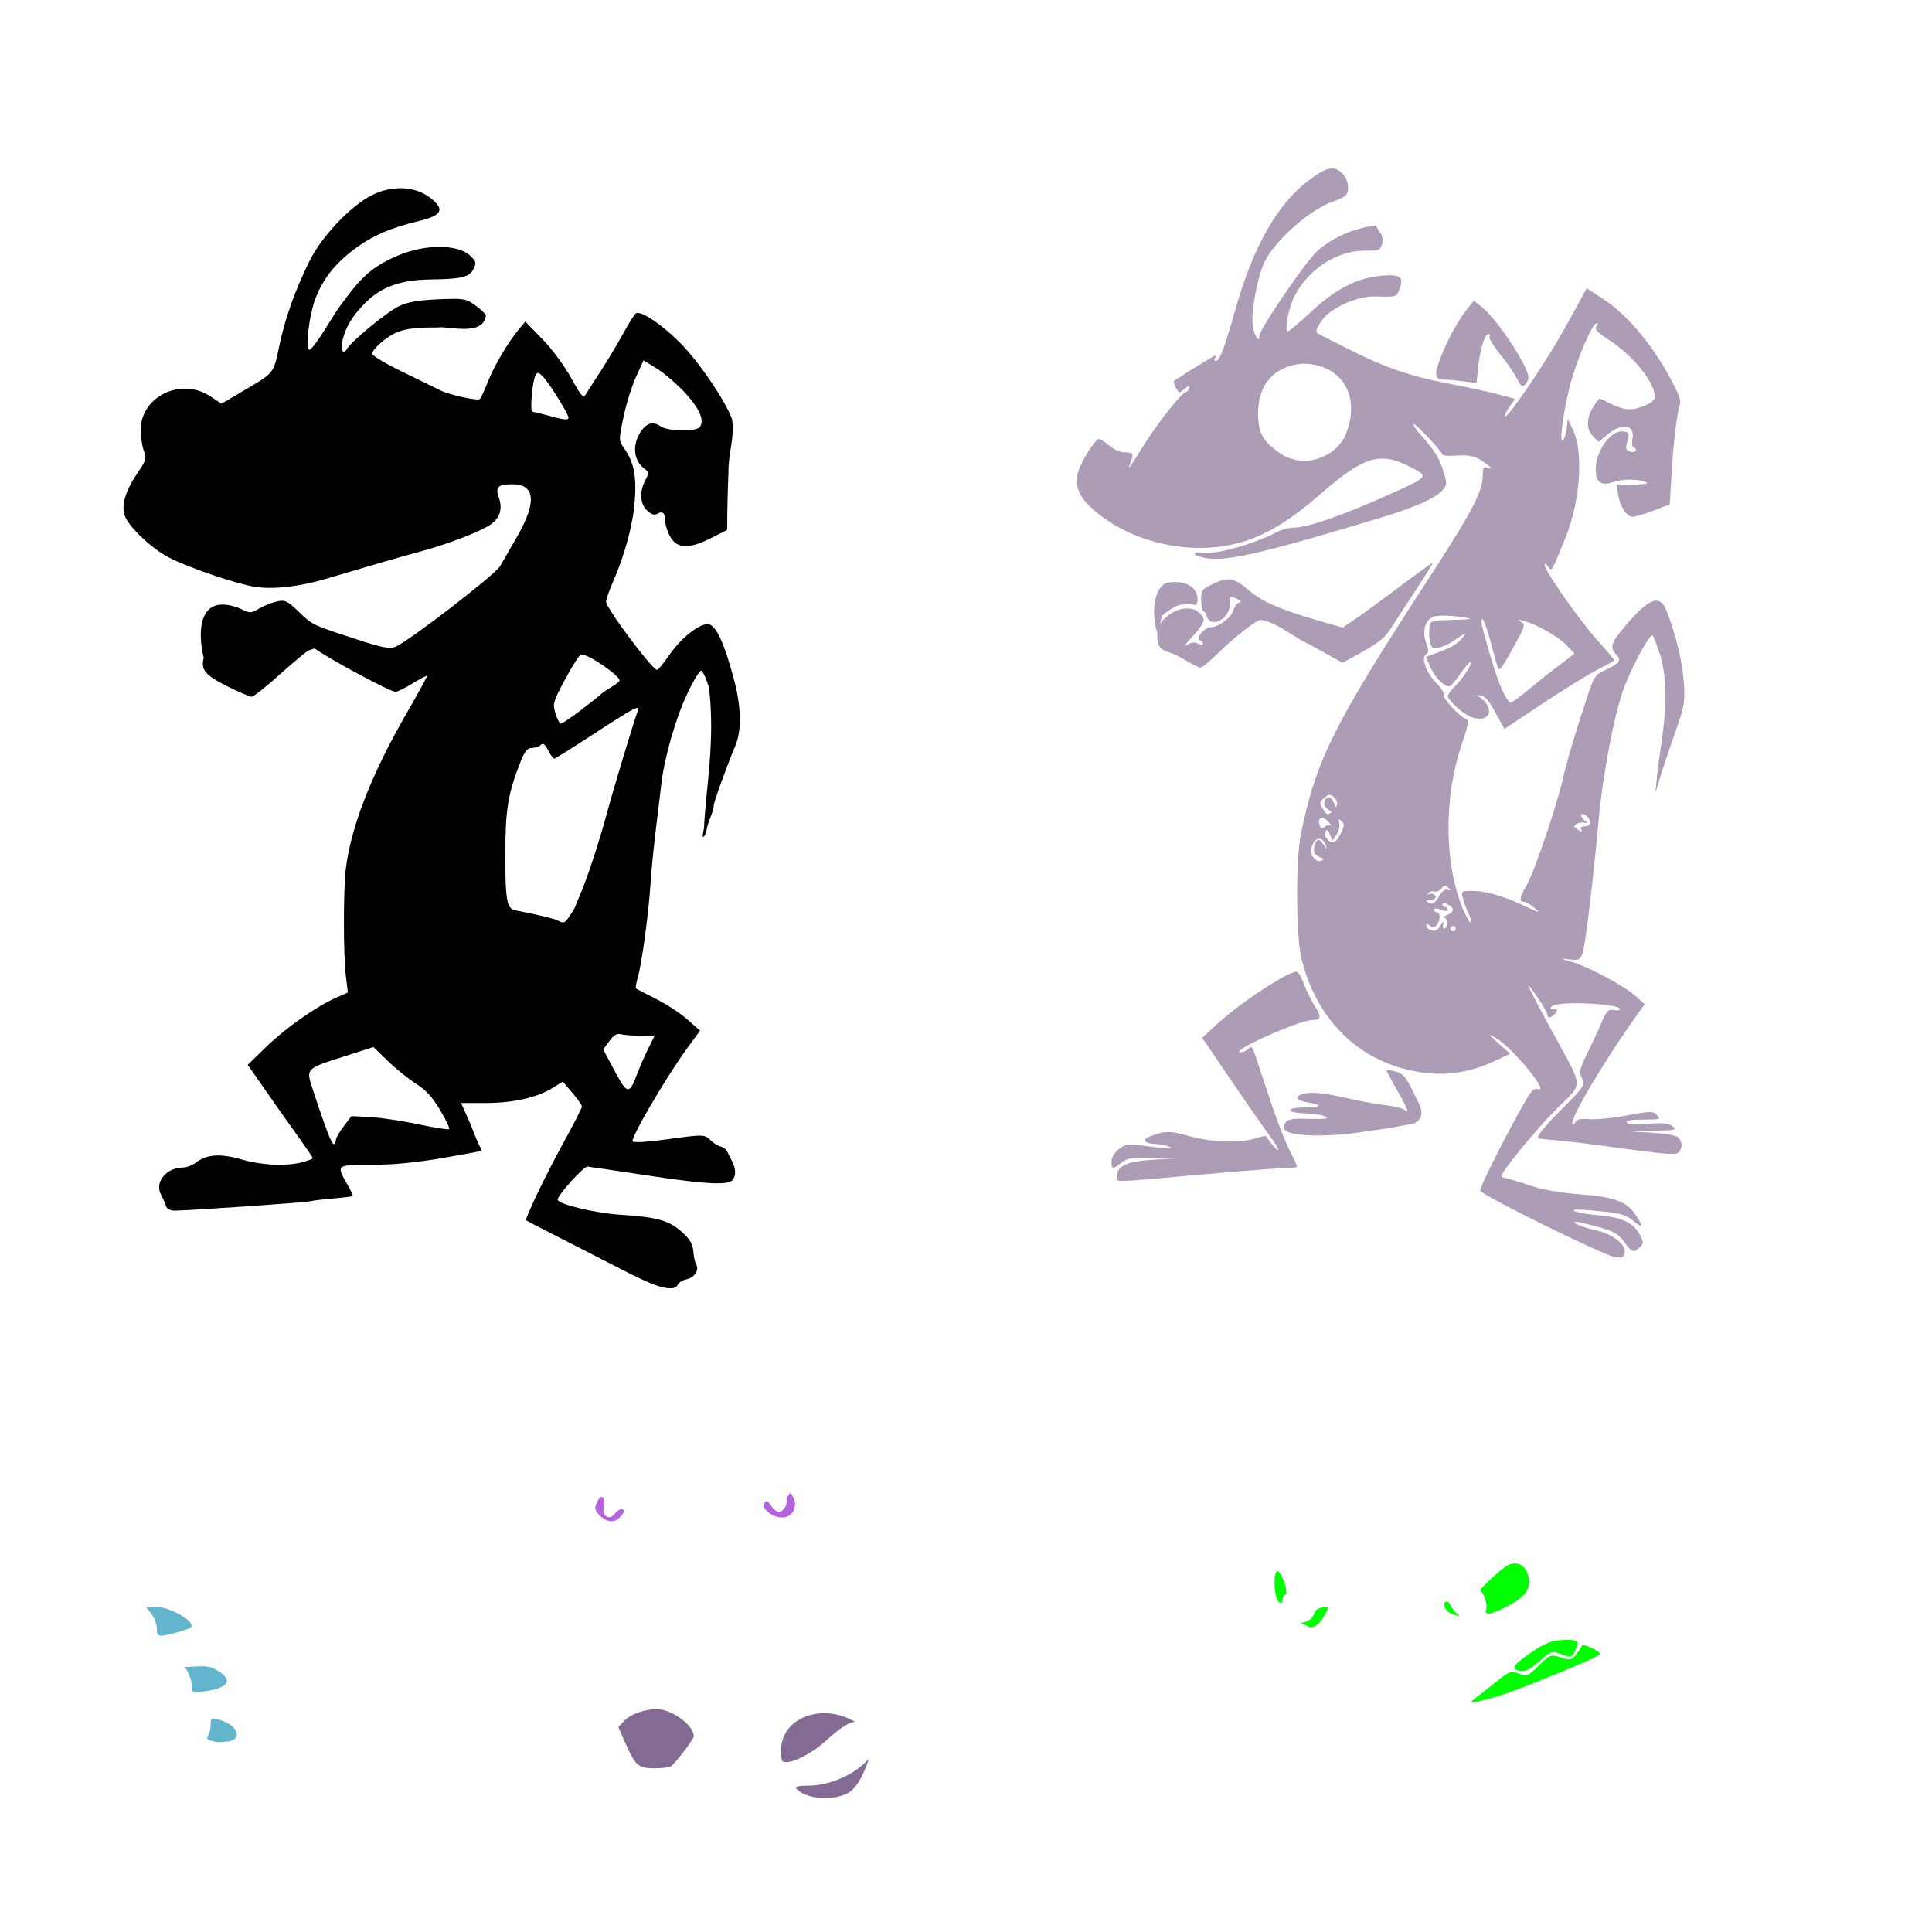 <?xml version="1.0" encoding="UTF-8" standalone="no"?>
<!-- Created with Inkscape (http://www.inkscape.org/) -->

<svg
   xmlns:dc="http://purl.org/dc/elements/1.1/"
   xmlns:cc="http://creativecommons.org/ns#"
   xmlns:rdf="http://www.w3.org/1999/02/22-rdf-syntax-ns#"
   xmlns:svg="http://www.w3.org/2000/svg"
   xmlns="http://www.w3.org/2000/svg"
   xmlns:sodipodi="http://sodipodi.sourceforge.net/DTD/sodipodi-0.dtd"
   xmlns:inkscape="http://www.inkscape.org/namespaces/inkscape"
   width="1080"
   height="1080"
   id="svg2"
   version="1.1"
   inkscape:version="0.47 r22583"
   sodipodi:docname="Battleship.svg">
  <defs
     id="defs4">
    <inkscape:perspective
       sodipodi:type="inkscape:persp3d"
       inkscape:vp_x="0 : 526.18109 : 1"
       inkscape:vp_y="0 : 1000 : 0"
       inkscape:vp_z="744.09448 : 526.18109 : 1"
       inkscape:persp3d-origin="372.04724 : 350.78739 : 1"
       id="perspective10" />
    <inkscape:perspective
       id="perspective2820"
       inkscape:persp3d-origin="0.5 : 0.33333333 : 1"
       inkscape:vp_z="1 : 0.5 : 1"
       inkscape:vp_y="0 : 1000 : 0"
       inkscape:vp_x="0 : 0.5 : 1"
       sodipodi:type="inkscape:persp3d" />
    <inkscape:perspective
       id="perspective3151"
       inkscape:persp3d-origin="0.5 : 0.33333333 : 1"
       inkscape:vp_z="1 : 0.5 : 1"
       inkscape:vp_y="0 : 1000 : 0"
       inkscape:vp_x="0 : 0.5 : 1"
       sodipodi:type="inkscape:persp3d" />
    <inkscape:perspective
       id="perspective3151-7"
       inkscape:persp3d-origin="0.5 : 0.33333333 : 1"
       inkscape:vp_z="1 : 0.5 : 1"
       inkscape:vp_y="0 : 1000 : 0"
       inkscape:vp_x="0 : 0.5 : 1"
       sodipodi:type="inkscape:persp3d" />
    <inkscape:perspective
       id="perspective3151-0"
       inkscape:persp3d-origin="0.5 : 0.33333333 : 1"
       inkscape:vp_z="1 : 0.5 : 1"
       inkscape:vp_y="0 : 1000 : 0"
       inkscape:vp_x="0 : 0.5 : 1"
       sodipodi:type="inkscape:persp3d" />
    <inkscape:perspective
       id="perspective3191"
       inkscape:persp3d-origin="0.5 : 0.33333333 : 1"
       inkscape:vp_z="1 : 0.5 : 1"
       inkscape:vp_y="0 : 1000 : 0"
       inkscape:vp_x="0 : 0.5 : 1"
       sodipodi:type="inkscape:persp3d" />
    <inkscape:perspective
       id="perspective3256"
       inkscape:persp3d-origin="0.5 : 0.33333333 : 1"
       inkscape:vp_z="1 : 0.5 : 1"
       inkscape:vp_y="0 : 1000 : 0"
       inkscape:vp_x="0 : 0.5 : 1"
       sodipodi:type="inkscape:persp3d" />
    <inkscape:perspective
       id="perspective3563"
       inkscape:persp3d-origin="0.5 : 0.33333333 : 1"
       inkscape:vp_z="1 : 0.5 : 1"
       inkscape:vp_y="0 : 1000 : 0"
       inkscape:vp_x="0 : 0.5 : 1"
       sodipodi:type="inkscape:persp3d" />
    <inkscape:perspective
       id="perspective3588"
       inkscape:persp3d-origin="0.5 : 0.33333333 : 1"
       inkscape:vp_z="1 : 0.5 : 1"
       inkscape:vp_y="0 : 1000 : 0"
       inkscape:vp_x="0 : 0.5 : 1"
       sodipodi:type="inkscape:persp3d" />
    <inkscape:perspective
       id="perspective3612"
       inkscape:persp3d-origin="0.5 : 0.33333333 : 1"
       inkscape:vp_z="1 : 0.5 : 1"
       inkscape:vp_y="0 : 1000 : 0"
       inkscape:vp_x="0 : 0.5 : 1"
       sodipodi:type="inkscape:persp3d" />
    <inkscape:perspective
       id="perspective3634"
       inkscape:persp3d-origin="0.5 : 0.33333333 : 1"
       inkscape:vp_z="1 : 0.5 : 1"
       inkscape:vp_y="0 : 1000 : 0"
       inkscape:vp_x="0 : 0.5 : 1"
       sodipodi:type="inkscape:persp3d" />
    <inkscape:perspective
       id="perspective3725"
       inkscape:persp3d-origin="0.5 : 0.33333333 : 1"
       inkscape:vp_z="1 : 0.5 : 1"
       inkscape:vp_y="0 : 1000 : 0"
       inkscape:vp_x="0 : 0.5 : 1"
       sodipodi:type="inkscape:persp3d" />
    <inkscape:perspective
       id="perspective3749"
       inkscape:persp3d-origin="0.5 : 0.33333333 : 1"
       inkscape:vp_z="1 : 0.5 : 1"
       inkscape:vp_y="0 : 1000 : 0"
       inkscape:vp_x="0 : 0.5 : 1"
       sodipodi:type="inkscape:persp3d" />
    <inkscape:perspective
       id="perspective3957"
       inkscape:persp3d-origin="0.5 : 0.33333333 : 1"
       inkscape:vp_z="1 : 0.5 : 1"
       inkscape:vp_y="0 : 1000 : 0"
       inkscape:vp_x="0 : 0.5 : 1"
       sodipodi:type="inkscape:persp3d" />
    <inkscape:perspective
       id="perspective4085"
       inkscape:persp3d-origin="0.5 : 0.33333333 : 1"
       inkscape:vp_z="1 : 0.5 : 1"
       inkscape:vp_y="0 : 1000 : 0"
       inkscape:vp_x="0 : 0.5 : 1"
       sodipodi:type="inkscape:persp3d" />
    <inkscape:perspective
       id="perspective2885"
       inkscape:persp3d-origin="0.5 : 0.33333333 : 1"
       inkscape:vp_z="1 : 0.5 : 1"
       inkscape:vp_y="0 : 1000 : 0"
       inkscape:vp_x="0 : 0.5 : 1"
       sodipodi:type="inkscape:persp3d" />
  </defs>
  <sodipodi:namedview
     id="base"
     pagecolor="#ffffff"
     bordercolor="#666666"
     borderopacity="1.0"
     inkscape:pageopacity="0.0"
     inkscape:pageshadow="2"
     inkscape:zoom="0.16270003"
     inkscape:cx="-268.29105"
     inkscape:cy="351.48303"
     inkscape:document-units="in"
     inkscape:current-layer="layer1"
     showgrid="false"
     units="in"
     inkscape:showpageshadow="false"
     borderlayer="false"
     inkscape:window-width="1024"
     inkscape:window-height="742"
     inkscape:window-x="1148"
     inkscape:window-y="-4"
     inkscape:window-maximized="1" />
  <g
     inkscape:label="Layer 1"
     inkscape:groupmode="layer"
     id="layer1"
     transform="translate(0,27.64)">
    <path
       id="path2975"
       style="fill:#000000"
       d="m 208.743,557.66 8.272,7.99 c 4.549,4.391 11.577,10.048 15.623,12.578 5.318,3.324 9.012,7.354 13.311,14.533 3.271,5.462 5.582,10.304 5.133,10.754 -0.45,0.45 -8.136,-0.741 -17.071,-2.651 -8.935,-1.91 -21.032,-3.73 -26.885,-4.042 l -10.641,-0.564 -4.174,5.452 c -2.293,3.006 -4.303,6.429 -4.475,7.595 -0.974,6.639 -3.04,2.205 -12.954,-27.825 -3.949,-11.962 -4.249,-11.632 18.067,-18.763 l 15.793,-5.057 z m 137.132,-7.313 c 0.391,-0.01 0.773,0.04 1.184,0.15 1.671,0.449 6.604,0.815 10.961,0.827 l 7.934,0.038 -3.572,7.144 c -1.961,3.929 -4.773,10.334 -6.242,14.251 -4.375,11.666 -5.502,11.508 -12.615,-1.842 l -6.355,-11.938 3.422,-4.644 c 2.016,-2.727 3.59,-3.944 5.283,-3.986 z m 10.303,-182.253 c 0.735,-0.061 0.771,0.462 0.414,1.41 -2.172,5.767 -13.414,42.984 -16.996,56.27 -4.568,16.948 -11.346,37.633 -15.266,46.626 -1.442,3.308 -2.673,6.355 -2.745,6.768 -0.072,0.414 -1.374,2.614 -2.895,4.888 -2.984,4.462 -3.511,4.684 -6.937,2.839 -1.933,-1.041 -10.955,-3.191 -23.651,-5.621 -4.837,-0.926 -5.67,-5.694 -5.621,-32.187 0.045,-24.269 1.536,-33.224 8.46,-50.743 2.435,-6.162 3.848,-7.896 6.411,-7.896 1.806,0 4.041,-0.751 4.963,-1.673 1.233,-1.233 2.317,-0.437 4.099,3.008 1.332,2.576 2.841,4.681 3.365,4.681 0.525,0 10.313,-6.107 21.752,-13.574 16.294,-10.636 22.768,-14.639 24.648,-14.796 z m -31.153,-29.874 c 3.704,-0.258 21.32,11.647 21.32,14.57 0,0.505 -2.005,2.105 -4.456,3.553 -2.451,1.448 -5.333,3.451 -6.411,4.456 -1.078,1.005 -6.18,5.039 -11.337,8.968 -5.156,3.929 -9.946,7.144 -10.641,7.144 -0.695,0 -2.041,-2.588 -2.989,-5.753 -1.636,-5.461 -1.367,-6.429 5.339,-18.97 3.886,-7.267 7.885,-13.533 8.874,-13.912 0.089,-0.034 0.181,-0.048 0.301,-0.056 z M 300.584,180.859 c 0.062,-0.009 0.122,-0.004 0.188,0 0.678,0.044 1.583,0.803 3.064,2.388 3.53,3.775 13.931,20.579 13.931,22.504 0,1.63 -2.342,1.41 -11.28,-1.072 -4.136,-1.148 -8.117,-2.107 -8.855,-2.143 -1.543,-0.076 -0.049,-17.251 1.786,-20.53 0.384,-0.687 0.732,-1.083 1.166,-1.147 z M 222.994,77.587 c -5.043,0.123 -10.265,1.417 -15.116,3.873 -11.956,6.053 -28.029,23.021 -34.856,36.793 -8.115,16.368 -13.785,32.365 -17.033,48.111 -2.992,14.502 -2.951,14.475 -17.936,23.294 l -14.232,8.366 -6.223,-4.117 c -16.365,-10.83 -38.936,0.077 -38.936,18.819 0,3.748 0.78,8.974 1.73,11.6 1.568,4.337 1.291,5.402 -3.064,11.732 -7.041,10.234 -9.62,18.458 -7.652,24.422 2.043,6.192 15.334,18.779 24.986,23.67 11.332,5.742 37.765,14.719 47.904,16.263 10.318,1.571 24.939,-0.11 39.857,-4.55 27.687,-8.24 41.037,-12.089 52.642,-15.228 15.837,-4.284 33.761,-11.217 39.368,-15.21 5.153,-3.669 6.612,-8.676 4.381,-15.078 -2.022,-5.8 -0.528,-7.223 7.652,-7.257 12.619,-0.052 13.636,9.804 2.97,28.558 -3.998,7.03 -8.475,14.815 -9.964,17.297 -2.974,4.953 -52.109,42.726 -58.62,45.065 -3.258,1.171 -7.529,0.312 -21.621,-4.305 -25.211,-8.26 -24.407,-7.87 -32.205,-15.36 -6.382,-6.13 -7.652,-6.74 -12.032,-5.828 -2.693,0.561 -7.182,2.327 -9.964,3.929 -5.022,2.891 -5.096,2.879 -11.393,-0.169 -24.213,-9.135 -22.767,15.923 -19.759,27.768 -1.692,6.743 0.704,9.671 12.991,15.849 6.536,3.286 12.747,5.958 13.8,5.941 1.052,-0.017 7.978,-5.477 15.398,-12.145 7.42,-6.668 14.758,-12.805 16.3,-13.63 0.589,-0.315 3.083,-0.959 3.441,-1.297 5.832,4.61 43.036,24.866 45.535,24.347 1.342,-0.279 5.739,-2.525 9.758,-4.982 4.019,-2.457 7.454,-4.259 7.652,-4.005 0.198,0.255 -4.91,9.609 -11.356,20.775 -19.498,33.777 -30.916,62.807 -34.01,86.464 -1.495,11.427 -1.528,48.195 -0.056,60.463 l 1.109,9.344 -6.505,2.877 c -11.126,4.921 -28.35,17.028 -39.124,27.505 l -10.322,10.04 8.723,12.559 c 4.793,6.91 12.976,18.519 18.199,25.794 5.223,7.276 9.494,13.501 9.494,13.837 0,0.336 -2.539,1.319 -5.64,2.181 -8.839,2.455 -22.732,1.856 -34.217,-1.466 -11.816,-3.418 -19.566,-2.901 -25.381,1.673 -2.016,1.586 -5.453,2.876 -7.652,2.876 -9.046,0 -15.661,8.257 -12.051,15.04 1.1,2.068 2.368,4.945 2.82,6.392 0.525,1.68 2.33,2.635 5.001,2.632 7.57,-0.01 73.31,-4.554 75.616,-5.227 1.241,-0.362 6.981,-1.066 12.747,-1.56 5.765,-0.494 10.696,-1.108 10.961,-1.372 0.265,-0.265 -0.822,-2.773 -2.425,-5.565 -6.918,-12.052 -7.148,-11.831 12.841,-11.863 11.887,-0.019 24.927,-1.268 39.406,-3.741 11.906,-2.034 21.861,-3.887 22.11,-4.136 0.249,-0.249 -0.189,-1.453 -0.959,-2.67 -2.264,-4.544 -3.804,-9.374 -5.847,-14.025 l -4.493,-10.002 13.762,0 c 15.274,0 28.814,-3.062 37.545,-8.498 l 5.546,-3.459 5.358,6.261 c 2.943,3.438 5.339,6.887 5.339,7.671 0,0.784 -4.481,9.583 -9.964,19.553 -10.306,18.739 -22.053,43.204 -21.169,44.087 0.277,0.277 11.237,5.947 24.366,12.596 l 34.067,17.409 c 4.374,2.217 10.354,4.903 13.273,5.979 7.129,2.63 11.984,2.625 12.991,0 0.457,-1.19 2.777,-2.58 5.151,-3.102 4.402,-0.967 7.017,-5.339 5.076,-8.479 -0.592,-0.958 -1.276,-4.166 -1.504,-7.144 -0.318,-4.166 -1.823,-6.694 -6.561,-10.923 -7.132,-6.365 -13.784,-8.19 -34.668,-9.532 -13.841,-0.889 -34.593,-5.929 -34.593,-8.404 0,-2.671 15.305,-19.444 16.864,-18.481 2.568,0.507 5.915,0.872 8.949,1.316 3.591,0.535 17.016,2.539 29.837,4.456 26.772,4.003 39.225,4.599 41.813,2.012 2.278,-2.278 2.293,-6.294 0.056,-10.622 -0.956,-1.85 -2.202,-4.381 -2.782,-5.621 -0.58,-1.241 -2.232,-2.482 -3.666,-2.764 -1.434,-0.282 -3.911,-1.805 -5.49,-3.384 -3.471,-3.471 -3.871,-3.485 -25.287,-0.508 -9.788,1.361 -17.61,1.811 -18.368,1.053 -1.465,-1.465 18.581,-35.787 30.288,-51.852 l 7.351,-10.077 -7.069,-6.242 c -3.89,-3.432 -11.808,-8.621 -17.597,-11.525 -5.79,-2.904 -10.809,-5.536 -11.149,-5.847 -0.339,-0.311 0.138,-3.116 1.053,-6.223 2.216,-7.523 6,-35.443 7.088,-52.266 0.481,-7.444 1.815,-20.983 2.952,-30.081 1.137,-9.098 2.52,-20.587 3.083,-25.55 1.692,-14.907 7.978,-36.791 14.589,-50.799 3.425,-7.257 6.928,-12.957 7.783,-12.672 0.855,0.285 2.786,4.534 4.305,9.438 3.509,30.645 -1.762,55.889 -2.82,78.624 -0.855,3.728 -0.938,5.478 -0.038,4.644 0.5,-0.464 1.161,-2.156 1.466,-3.76 0.306,-1.604 1.321,-4.835 2.275,-7.163 0.954,-2.328 1.748,-5.206 1.748,-6.411 0,-1.885 7.422,-22.419 12.145,-33.578 3.506,-8.283 3.251,-21.472 -0.714,-36.473 -5.618,-21.254 -10.382,-31.341 -14.815,-31.341 -5.229,0 -14.997,7.87 -21.489,17.297 -3.137,4.554 -6.191,8.272 -6.787,8.272 -2.7,0 -28.502,-34.514 -28.502,-38.128 0,-1.313 1.691,-6.208 3.76,-10.886 6.677,-15.098 11.376,-32.62 12.296,-45.836 0.965,-13.878 -0.572,-21.339 -5.997,-29.066 -3.024,-4.307 -3.025,-4.52 -0.376,-17.297 1.475,-7.114 4.589,-17.184 6.937,-22.373 l 4.287,-9.419 7.483,4.606 c 4.124,2.538 11.186,8.589 15.68,13.442 8.2,8.857 11.151,15.73 8.253,19.233 -2.27,2.744 -17.807,2.412 -21.922,-0.47 -4.683,-3.28 -8.854,-1.482 -12.314,5.302 -3.413,6.69 -2.15,14.243 3.046,18.161 2.889,2.179 2.928,2.595 0.752,6.768 -3.373,6.469 -2.949,13.124 1.072,16.902 2.328,2.187 4.088,2.774 5.565,1.861 3.052,-1.886 4.563,-0.503 4.569,4.193 0.003,2.226 1.35,6.261 2.989,8.949 3.916,6.422 10.395,6.508 22.617,0.338 l 8.987,-4.531 0.038,-8.611 c 0.024,-4.744 0.34,-15.737 0.696,-24.422 -0.089,-9.8 3.531,-18.809 1.993,-28.765 -3.45,-10.039 -18.602,-32.333 -29.16,-42.903 -10.382,-10.394 -21.899,-18.044 -24.629,-16.357 -0.726,0.449 -4.026,5.72 -7.332,11.713 -3.306,5.993 -8.95,15.402 -12.54,20.906 -3.59,5.504 -7.253,11.211 -8.141,12.69 -1.388,2.314 -2.531,1.026 -8.197,-9.25 -3.721,-6.748 -10.723,-16.185 -16.093,-21.696 l -9.494,-9.758 -3.741,4.493 c -6.026,7.268 -13.76,20.404 -17.24,29.291 -1.781,4.549 -3.764,8.822 -4.418,9.494 -1.191,1.224 -17.75,-2.456 -22.429,-4.982 -1.366,-0.738 -10.436,-5.176 -20.154,-9.87 -9.719,-4.695 -17.673,-9.405 -17.673,-10.472 0,-1.067 2.2,-3.806 4.888,-6.073 8.584,-7.238 13.967,-8.674 31.961,-8.592 5.486,-0.987 25.474,5.371 26.828,-6.843 -0.857,-1.378 -3.857,-4.1 -6.674,-6.035 -4.729,-3.249 -6.27,-3.465 -20.154,-2.858 -11.076,0.485 -16.824,1.49 -21.809,3.817 -6.415,2.994 -26.432,19.449 -29.047,23.877 -2.099,3.555 -3.774,0.743 -2.613,-4.381 1.734,-7.656 5.599,-14.097 12.784,-21.282 9.068,-9.068 19.723,-12.894 36.605,-13.123 17.343,-0.236 21.634,-1.287 23.914,-5.847 1.646,-3.292 1.474,-4.158 -1.466,-7.107 -7.387,-7.408 -27.831,-6.932 -43.975,1.015 -14.235,6.532 -20.014,14.572 -28.032,25.268 -1.226,1.453 -5.435,7.878 -9.363,14.288 -3.928,6.41 -7.873,11.656 -8.761,11.656 -2.538,0 -0.378,-19.072 3.234,-28.558 4.186,-10.994 10.97,-19.606 21.846,-27.731 9.942,-7.426 20.357,-11.943 36.154,-15.699 13.045,-3.101 14.591,-6.53 5.922,-13.142 -4.424,-3.374 -10.162,-5.112 -16.225,-5.151 -0.334,-0.002 -0.679,-0.008 -1.015,0 z" />
    <path
       id="path3151"
       style="fill:#b563de;fill-opacity:1"
       d="m 442.051,806.567 c -1.598,1.895 -2.583,3.37 -2.388,3.911 0.929,2.574 -1.765,6.994 -4.268,6.994 -1.205,0 -3.028,-1.354 -4.061,-3.008 -2.469,-3.954 -4.153,-3.812 -4.343,0.376 3.13,5.629 13.532,8.775 16.751,1.786 0.974,-2.562 0.94,-4.836 -0.094,-6.768 -0.627,-1.171 -1.343,-2.449 -1.598,-3.29 z m -105.697,2.594 c 1.119,-0.016 1.789,1.942 1.109,5.339 -1.073,5.366 3.221,8.098 6.242,3.967 1.977,-2.704 5.264,-3.386 5.264,-1.09 -4.177,6.514 -8.018,6.969 -13.518,2.369 -3.053,-3.249 -3.293,-4.265 -1.767,-7.614 0.927,-2.035 1.904,-2.96 2.67,-2.97 z" />
    <path
       id="path3128"
       style="fill:#00ff00;fill-opacity:1"
       d="m 809.955,868.197 c -1.207,-0.785 -2.77,-0.923 -2.724,1.356 0.299,1.874 1.599,5.111 8.926,6.224 -2.144,-1.395 -4.903,-4.582 -6.202,-7.58 z m 36.645,-21.863 c 3.876,-0.126 6.945,2.786 7.896,7.859 1.266,6.747 -2.131,11.101 -13.01,16.639 -8.202,4.175 -12.021,4.656 -10.754,1.354 1.068,-2.783 -1.503,-9.95 -3.422,-10.961 4.661,-5.29 13.272,-13.088 16.507,-14.307 0.965,-0.364 1.888,-0.554 2.782,-0.583 z m -132.544,4.343 c 0.057,0 0.11,0.017 0.169,0.037 2.476,0.825 6.287,12.274 4.305,12.935 -0.852,0.284 -1.542,1.479 -1.542,2.651 0,3.376 -2.573,2.468 -3.572,-1.26 -1.551,-5.788 -1.119,-14.408 0.639,-14.364 z m 27.317,20.023 c 1.743,0.015 1.014,1.381 -1.955,6.185 -2.158,3.492 -4.261,5.076 -6.768,5.076 -1.386,-0.402 -3.609,-1.382 -5.847,-2.519 4.27,0 6.679,-2.04 8.235,-5.772 0,-1.043 1.692,-2.218 3.76,-2.613 1.139,-0.218 1.995,-0.362 2.576,-0.357 z m 135.646,18.387 c 5.472,0.091 5.708,1.054 3.704,5.452 -2.057,4.514 -2.187,4.553 -8.723,2.275 -4.294,-1.497 -5.295,-1.286 -8.874,1.918 -7.562,6.769 -10.039,8.186 -13.424,7.633 -4.922,-0.805 -4.192,-2.746 3.008,-7.99 9.864,-7.185 14.492,-9.161 21.639,-9.269 1.004,-0.015 1.888,-0.032 2.67,-0.019 z m 7.783,2.952 c 2.195,-0.149 9.613,3.425 9.626,4.963 0.013,1.478 -47.567,20.939 -58.601,23.971 -13.208,3.629 -15.403,3.777 -11.318,0.79 1.654,-1.21 6.802,-5.227 11.431,-8.93 7.964,-6.372 8.664,-6.635 13.142,-4.945 4.508,1.702 5.024,1.499 11.149,-4.512 6.322,-6.205 6.532,-6.283 12.239,-4.531 5.316,1.631 6.022,1.497 8.498,-1.56 1.486,-1.836 2.958,-4.061 3.253,-4.945 0.063,-0.19 0.269,-0.28 0.583,-0.301 z" />
    <path
       id="path3126"
       style="fill:#846b94;fill-opacity:1"
       d="m 485.757,955.641 -1.654,4.343 c -2.585,6.8 -6.137,12.253 -9.306,14.232 -8.002,4.997 -23.515,4.144 -29.235,-1.598 -1.632,-1.638 -0.37,-2.006 7.351,-2.124 9.857,-0.151 22.145,-5.027 29.367,-11.656 l 3.478,-3.196 z m -24.986,-25.606 c 5.725,0.006 11.771,1.557 17.297,4.907 -3.36,-0.025 -8.284,3.174 -15.887,10.115 -9.312,8.502 -22.152,14.49 -24.986,11.656 -3.589,-16.527 8.946,-26.688 23.576,-26.678 z m -93.571,-2.237 c 8.299,-0.017 20.624,9.002 20.624,15.097 0,1.67 -9.913,14.717 -12.784,16.827 -0.827,0.608 -4.961,1.116 -9.175,1.128 -9.043,0.027 -10.688,-1.397 -16.3,-14.138 l -3.911,-8.893 3.309,-3.516 c 3.492,-3.717 11.266,-6.491 18.237,-6.505 z" />
    <path
       id="path3157"
       style="fill:#ad9cb5;fill-opacity:1"
       d="m 744.592,66.518 c 2.007,-0.022 3.694,0.851 5.49,2.538 3.863,3.629 4.77,10.547 1.692,12.954 -1.034,0.808 -4.042,2.192 -6.693,3.083 -12.489,4.198 -31.758,21.068 -37.977,33.258 -4.144,8.124 -8.053,29.054 -6.806,36.436 0.962,5.697 3.723,9.613 3.723,5.283 0,-3.644 26.214,-42.013 32.431,-47.472 8.72,-7.656 20.373,-12.675 32.732,-14.194 0.477,1.28 1.767,3.403 2.5,4.287 1.064,1.283 1.446,3.849 0.902,6.016 -0.877,3.495 -1.605,3.779 -9.701,3.779 -15.674,0 -31.538,10.312 -39.331,25.588 -3.319,6.505 -5.713,19.558 -3.572,19.477 0.733,-0.028 6.412,-4.799 12.615,-10.604 13.854,-12.963 25.715,-19.136 39.237,-20.399 11.034,-1.03 13.122,0.528 10.378,7.746 -1.555,4.091 -1.521,4.093 -13.518,3.798 -10.499,-0.259 -25.834,6.864 -30.213,14.044 -3.572,5.858 -3.562,5.853 0.526,7.896 1.855,0.927 8.781,4.42 15.398,7.765 20.17,10.195 33.632,14.814 55.631,19.064 11.58,2.237 24.617,5.082 28.972,6.317 l 7.934,2.237 -3.196,4.493 c -1.756,2.467 -2.847,4.823 -2.425,5.245 0.839,0.839 10.369,-12.228 21,-28.765 6.916,-10.757 11.66,-18.899 19.947,-34.236 l 4.681,-8.667 8.93,5.791 c 14.207,9.221 29.17,27.358 39.745,48.167 3.706,7.292 4.323,9.775 3.064,12.126 -2.485,12.068 -3.394,24.533 -4.23,36.83 l -1.091,17.898 -9.024,3.459 c -4.963,1.898 -10.19,3.473 -11.619,3.516 -3.334,0.1 -7.074,-5.617 -8.197,-12.54 l -0.884,-5.415 9.588,-0.113 c 6.754,-0.074 8.716,-0.482 6.599,-1.391 -4.307,-1.851 -13.063,-1.784 -18.613,0.15 -6.184,2.156 -9.212,-0.204 -9.212,-7.163 0,-10.663 8.62,-22.32 15.699,-21.226 3.216,0.497 3.369,1.153 1.654,6.806 -0.729,2.404 -0.308,3.665 1.41,4.324 1.333,0.512 2.893,0.422 3.478,-0.207 0.585,-0.629 0.25,-1.446 -0.752,-1.805 -1.117,-0.4 -1.501,-2.232 -0.996,-4.757 1.688,-8.438 -5.705,-9.608 -14.42,-2.275 l -4.418,3.741 -3.083,-3.083 c -3.888,-3.888 -3.926,-9.959 -0.094,-16.244 1.639,-2.688 3.331,-4.888 3.76,-4.888 0.429,0 3.306,1.354 6.392,3.008 3.086,1.654 7.501,3.008 9.814,3.008 6.052,0 14.646,-3.944 14.646,-6.731 0,-8.252 -11.79,-23.002 -25.588,-32.017 -6.836,-4.467 -8.516,-6.262 -7.163,-7.614 1.138,-1.138 1.197,-1.767 0.169,-1.767 -2.519,0 -11.825,22.052 -15.229,36.097 -3.825,15.781 -5.735,31.462 -3.572,29.329 0.839,-0.827 1.778,-3.873 2.087,-6.768 l 0.564,-5.264 2.858,6.016 c 6.035,12.744 4.25,39.666 -3.986,60.068 -8.122,20.12 -7.692,19.416 -9.833,16.488 -1.171,-1.601 -1.974,-1.924 -1.974,-0.79 0,3.19 20.451,32.172 30.25,42.865 5.072,5.535 8.978,10.296 8.667,10.566 -0.311,0.27 -4.94,2.767 -10.284,5.565 -5.344,2.798 -19.038,11.281 -30.419,18.838 l -20.681,13.743 -5.057,-9.231 c -3.87,-7.066 -5.904,-9.301 -8.686,-9.513 -1.998,-0.153 -2.512,0.062 -1.128,0.47 1.384,0.408 3.642,2.437 5.001,4.512 4.249,6.485 -2.219,10.516 -10.246,6.392 -4.515,-2.319 -11.557,-9.053 -11.506,-10.998 0.023,-0.879 1.885,-3.409 4.136,-5.621 4.669,-4.589 10.128,-13.285 8.31,-13.236 -0.667,0.018 -3.253,3.066 -5.734,6.768 -2.481,3.702 -5.189,6.71 -6.016,6.693 -3.077,-0.062 -8.219,-5.398 -10.491,-10.886 l -2.35,-5.678 4.174,-1.504 c 10.083,-3.675 12.351,-4.916 15.68,-8.573 3.574,-3.927 2.095,-3.527 -4.757,1.316 -2.068,1.461 -5.582,3.095 -7.821,3.629 -3.456,0.823 -4.207,0.417 -5.001,-2.745 -0.514,-2.048 -0.723,-5.672 -0.451,-8.047 0.487,-4.264 0.62,-4.325 11.017,-4.606 14.307,-0.387 15.005,-0.68 4.719,-1.993 -4.857,-0.62 -10.571,-0.661 -12.69,-0.094 -5.217,1.395 -7.352,7.915 -4.851,14.834 1.472,4.07 1.49,5.45 0.057,6.336 -3.058,1.89 -0.182,10.253 5.471,15.905 2.859,2.859 4.77,5.887 4.249,6.731 -0.995,1.609 9.087,12.517 12.634,13.668 1.626,0.528 1.098,3.48 -2.501,14.138 -10.269,30.414 -9.832,67.735 1.09,93.007 1.749,4.046 3.551,6.996 4.005,6.543 0.454,-0.454 -0.13,-2.762 -1.316,-5.114 -1.186,-2.351 -2.613,-6.129 -3.159,-8.404 -0.964,-4.022 -0.811,-4.133 5.433,-4.117 7.26,0.018 16.438,2.586 27.468,7.671 10.54,4.859 11.002,4.96 6.768,1.485 -2.068,-1.697 -4.606,-3.103 -5.64,-3.121 -2.773,-0.049 -2.306,-2.523 1.786,-9.551 4.002,-6.874 16.189,-42.6 19.835,-58.15 2.666,-11.372 6.234,-23.472 13.01,-44.163 4.713,-14.392 5.041,-14.916 11.262,-17.842 7.882,-3.706 8.845,-5.121 5.772,-8.517 -3.749,-4.143 -2.988,-6.381 5.678,-16.62 12.688,-14.99 18.752,-17.162 22.41,-7.99 5.139,12.882 9.024,28.932 9.739,40.29 0.701,11.139 0.31,13.346 -4.813,27.825 -5.027,14.206 -8.84,26.012 -10.998,33.766 1.622,-25.943 9.548,-49.848 3.027,-75.56 -2.133,-6.824 -4.315,-12.408 -4.832,-12.408 -1.843,0 -10.901,16.528 -15.36,28.013 -5.612,14.454 -12.282,48.811 -14.702,75.748 -3.013,33.539 -7.453,70.123 -9.006,74.206 -1.283,3.375 -2.14,3.761 -7.163,3.177 -5.57,-0.648 -5.549,-0.616 1.128,1.354 9.463,2.791 29.714,13.633 35.778,19.158 l 5.039,4.587 -5.565,7.783 c -18.18,25.526 -36.775,57.229 -34.762,59.241 0.48,0.48 1.229,-0.084 1.673,-1.241 0.576,-1.501 2.793,-1.953 7.727,-1.56 3.805,0.303 13.31,-0.637 21.113,-2.106 13.24,-2.492 14.357,-2.507 16.695,-0.169 2.338,2.338 1.816,2.5 -7.689,2.5 -7.165,0 -9.873,0.501 -9.137,1.692 0.712,1.151 4.481,1.377 11.788,0.714 8.339,-0.756 11.405,-0.461 13.706,1.278 2.704,2.044 1.781,2.258 -10.566,2.538 l -13.536,0.32 13.217,0.865 c 9.388,0.617 13.617,1.519 14.627,3.121 1.758,2.789 1.8,4.673 0.15,7.276 -1.376,2.171 -4.904,1.957 -34.762,-2.049 -14.591,-2.081 -29.821,-3.917 -44.313,-5.151 -0.776,-1.255 3.49,-6.573 12.634,-15.755 13.36,-13.416 13.733,-14.016 11.938,-17.955 -1.64,-3.599 -1.314,-5.138 2.764,-13.405 2.536,-5.142 6.151,-12.958 8.028,-17.372 2.95,-6.936 3.896,-7.932 6.937,-7.351 1.935,0.37 3.516,0.151 3.516,-0.489 0,-3.214 -34.914,-4.718 -37.996,-1.636 -1.266,1.266 -1.005,1.711 1.034,1.711 2.266,0 2.412,0.391 0.865,2.256 -2.163,2.606 -4.512,2.951 -4.512,0.677 0,-0.86 -2.369,-5.064 -5.264,-9.363 -2.895,-4.299 -5.264,-7.32 -5.264,-6.693 0,0.627 5.608,11.45 12.465,24.046 18.888,34.7 18.488,29.436 3.422,44.576 -11.829,11.887 -30.927,35.139 -30.927,37.658 0,0.589 0.846,1.112 1.88,1.147 1.034,0.035 6.957,1.791 13.16,3.911 7.639,2.61 16.864,4.285 28.577,5.189 19.552,1.509 26.139,3.902 31.209,11.356 4.636,6.814 4.23,8.04 -1.147,3.516 -4.488,-3.777 -7.92,-4.583 -26.283,-6.11 -5.673,-0.471 -8.173,-0.236 -6.787,0.62 1.208,0.747 7.405,1.813 13.781,2.369 13.069,1.14 19.455,4.193 22.974,10.998 2.092,4.046 2.086,4.701 -0.037,6.825 -3.299,3.299 -4.477,2.984 -8.141,-2.162 -4.062,-5.705 -6.611,-7.029 -19.872,-10.397 -7.578,-1.924 -9.95,-2.138 -8.028,-0.733 1.499,1.096 6.362,2.743 10.81,3.666 9.565,1.986 17.456,7.885 16.789,12.559 -0.364,2.548 -1.352,3.114 -4.963,2.782 -5.603,-0.514 -75.732,-35.067 -75.861,-37.376 -0.149,-2.677 20.422,-42.771 27.844,-54.277 1.318,-2.043 3.041,-2.987 4.456,-2.444 7.011,2.69 -14.741,-23.694 -23.576,-28.596 -4.649,-2.58 -4.538,-2.342 1.504,3.027 l 6.561,5.809 -8.818,4.117 c -15.901,7.417 -31.016,8.944 -48.299,4.869 -30.028,-7.08 -51.734,-29.821 -59.636,-62.493 -3.017,-12.476 -3.189,-54.825 -0.282,-69.092 8.475,-41.597 18.161,-61.038 70.841,-142.114 24.782,-38.141 30.791,-49.476 30.814,-58.225 0.011,-4.35 0.502,-5.392 2.256,-4.719 4.046,1.552 2.381,-0.643 -3.027,-3.986 -4.14,-2.559 -7.078,-3.147 -13.536,-2.745 -4.537,0.283 -8.255,0.046 -8.253,-0.508 0.006,-1.683 -15.368,-17.947 -16.187,-17.127 -0.42,0.42 1.64,3.431 4.587,6.693 7.443,8.238 10.027,12.491 12.39,20.342 1.821,6.052 1.78,7.114 -0.489,9.795 -3.637,4.297 -15.278,9.603 -32.619,14.871 -65.298,19.838 -86.957,24.974 -98.628,23.426 -4.073,-0.54 -7.389,-1.646 -7.389,-2.463 0,-0.817 1.254,-1.157 2.801,-0.752 6.703,1.753 29.491,-4.352 43.053,-11.525 2.481,-1.312 6.543,-2.394 9.024,-2.406 8.097,-0.037 27.799,-6.873 54.898,-19.083 21.419,-9.651 21.345,-9.545 9.776,-15.322 -16.503,-8.242 -25.459,-5.315 -50.423,16.488 -14.864,12.982 -28.099,21.198 -40.722,25.287 -27.529,8.918 -61.856,2.191 -83.964,-16.451 -8.543,-7.204 -11.361,-12.874 -10.133,-20.436 0.879,-5.417 9.645,-19.987 12.07,-20.06 0.708,-0.021 3.296,1.655 5.753,3.723 2.622,2.206 6.361,3.76 9.043,3.76 4.76,0 4.867,0.441 1.937,8.272 -0.619,1.654 2.292,-2.583 6.467,-9.419 8.319,-13.621 22.087,-31.313 25.343,-32.563 1.135,-0.436 2.068,-1.594 2.068,-2.576 0,-1.088 -1.134,-0.767 -2.895,0.827 -2.757,2.495 -2.978,2.474 -4.644,-0.639 -0.96,-1.794 -1.515,-3.464 -1.241,-3.704 1.644,-1.439 22.483,-14.345 23.162,-14.345 0.454,0 0.398,0.677 -0.113,1.504 -0.511,0.827 -0.311,1.504 0.432,1.504 2.152,0 4.74,-6.804 11.092,-29.235 10,-35.312 23.811,-59.299 41.606,-72.251 5.702,-4.15 9.325,-6.097 12.258,-6.129 z m 79.301,73.98 4.644,3.666 c 8.494,6.713 25.87,33.119 25.87,39.312 0,1.277 -0.897,3.076 -1.993,3.986 -1.548,1.285 -2.522,0.531 -4.381,-3.365 -1.316,-2.759 -5.521,-8.861 -9.344,-13.555 -3.823,-4.694 -6.548,-9.183 -6.054,-9.983 0.494,-0.8 0.25,-1.466 -0.545,-1.466 -2.096,0 -4.724,8.435 -5.791,18.594 l -0.921,8.836 -6.749,-0.94 c -3.71,-0.508 -8.181,-0.927 -9.927,-0.94 -6.704,-0.049 -7.297,-1.875 -3.76,-11.393 3.75,-10.093 10.118,-21.825 15.379,-28.333 l 3.572,-4.418 z m -95.488,35.157 c -16.136,1.167 -24.828,11.599 -25.136,27.016 0.006,11.566 2.194,15.831 11.562,22.617 11.854,8.587 28.977,4.803 36.53,-8.084 10.166,-21.673 -0.102,-41.24 -22.956,-41.549 z m 72.476,111.262 c 0.367,0 -3.915,6.939 -9.513,15.417 -5.598,8.478 -11.942,18.223 -14.1,21.658 -2.876,4.577 -6.959,7.942 -15.323,12.559 l -11.431,6.298 -18.349,-10.19 c -9.317,-3.982 -17.104,-11.949 -27.223,-13.743 -1.148,-1.148 -15,9.6 -24.46,18.97 -4.267,4.226 -8.519,7.689 -9.438,7.689 -0.919,0 -4.191,-1.588 -7.276,-3.535 -3.085,-1.947 -7.295,-4.065 -9.363,-4.7 -6.029,-1.853 -7.52,-3.797 -7.52,-9.833 0,-0.666 0.027,-1.274 0.075,-1.842 -1.65,-2.895 -4.619,-21.945 4.606,-27.298 1.816,-0.449 3.578,-0.664 5.245,-0.677 7.223,-0.056 12.634,3.757 12.634,9.664 0,3.085 -0.574,3.544 -3.459,2.82 -1.893,-0.475 -5.447,-0.098 -7.896,0.827 -2.449,0.926 -6.331,3.486 -8.648,5.697 l -0.94,4.343 c 0.81,-1.196 1.985,-2.399 3.685,-3.892 7.687,-6.749 18.21,-6.057 20.662,1.354 0.436,1.318 -2.152,5.319 -6.223,9.626 -3.831,4.053 -5.335,6.289 -3.347,4.963 2.622,-1.747 4.38,-1.998 6.392,-0.921 1.719,0.92 2.782,0.943 2.782,0.056 0,-0.787 -0.846,-1.744 -1.88,-2.106 -2.389,-0.836 2.853,-7.107 5.941,-7.107 4.393,0 11.262,-4.872 12.709,-9.024 0.83,-2.38 2.463,-4.539 3.629,-4.794 1.327,-0.29 0.706,-1.111 -1.636,-2.2 -3.586,-1.667 -3.741,-1.539 -3.741,3.29 0,7.99 -10.611,13.56 -12.784,6.712 -0.525,-1.654 -1.414,-3.008 -1.993,-3.008 -0.579,0 -1.136,-2.692 -1.222,-5.979 -0.146,-5.583 0.265,-6.176 6.148,-9.024 8.981,-4.348 12.132,-3.841 20.323,3.215 7.612,6.557 17.649,10.928 39.5,17.221 l 13.123,3.779 7.182,-4.869 c 3.949,-2.683 15.113,-10.847 24.817,-18.143 9.704,-7.296 17.944,-13.273 18.312,-13.273 z m 27.881,31.585 c -1.358,0 -0.819,2.562 4.042,19.553 2.011,7.03 5.093,16 6.862,19.929 1.769,3.929 3.878,7.144 4.681,7.144 0.803,0 4.931,-2.907 9.156,-6.467 4.225,-3.56 11.948,-9.741 17.184,-13.724 l 9.532,-7.238 -4.757,-4.888 c -4.713,-4.863 -16.873,-11.689 -24.065,-13.499 -3.142,-0.791 -3.318,-0.678 -1.128,0.696 2.412,1.513 2.176,2.451 -2.876,11.732 -7.043,12.937 -9.064,15.854 -9.889,14.326 -0.368,-0.681 -2.214,-7.164 -4.117,-14.401 -1.904,-7.237 -3.993,-13.16 -4.625,-13.16 z m -85.524,98.196 c -1.264,0.126 -2.157,0.968 -3.083,1.767 -2.7,2.444 -2.725,2.895 -0.508,6.279 2.154,3.288 2.533,3.468 4.869,1.391 -1.681,-0.787 -3.489,-2.136 -3.911,-3.234 -0.899,-2.341 0.479,-4.57 2.03,-4.775 0.839,-0.34 1.422,0.371 2.03,1.147 0.461,0.729 1.38,2.722 2.087,4.381 1.35,-2.134 0.878,-4.023 -1.41,-5.922 -0.817,-0.678 -1.444,-1.028 -2.106,-1.034 z m 141.681,10.754 c -0.108,-0.008 -0.22,0.004 -0.32,0.019 -0.228,0.034 -0.434,0.134 -0.602,0.301 -0.531,0.531 0.201,1.938 1.636,3.121 2.156,1.778 2.202,2.018 0.226,1.41 -1.316,-0.405 -3.347,-0.111 -4.512,0.639 -1.807,1.163 -1.791,1.577 0.132,2.839 2.881,1.891 3.414,1.893 2.256,0.019 -0.511,-0.827 0.459,-1.504 2.162,-1.504 1.703,0 3.102,-0.929 3.102,-2.068 0,-2.074 -2.456,-4.656 -4.08,-4.775 z m -145.799,2.012 c -2.335,0.232 -1.932,2.41 -1.448,4.155 0.733,1.91 1.458,2.12 2.97,0.865 1.1,-0.913 2.604,-1.158 3.347,-0.545 0.742,0.613 0.062,-0.432 -1.523,-2.312 -1.181,-1.402 -2.392,-2.085 -3.347,-2.162 z m 9.4,1.034 c -0.296,0.086 -0.222,0.773 0.132,2.124 0.431,1.65 -0.264,4.504 -1.56,6.355 l -2.369,3.365 -1.297,-3.516 c -0.891,-2.407 -1.674,-2.957 -2.444,-1.711 -0.621,1.005 -0.304,2.819 0.696,4.023 2.878,3.468 5.214,2.594 7.859,-2.952 2.065,-4.33 2.126,-5.426 0.395,-6.862 -0.721,-0.598 -1.18,-0.895 -1.41,-0.827 z m -11.318,10.754 c -1.38,0.114 -2.8,1.284 -3.704,3.854 -1.017,2.893 -0.866,4.715 0.526,6.392 2.259,2.721 4.553,2.928 5.997,0.827 -2.002,-0.486 -4.398,-1.758 -5.17,-3.008 -1.155,-1.868 0.496,-7.501 2.2,-7.501 0.859,0 2.884,2.406 4.343,5.001 -0.119,-3.489 -2.115,-5.737 -4.193,-5.565 z m 70.427,26.208 c -0.552,0.061 -1.091,0.576 -1.824,1.56 -0.978,1.313 -2.642,2.106 -3.704,1.748 -1.805,-0.608 -3.671,0.311 -4.625,1.654 1.307,-0.293 2.545,-0.473 2.914,-0.489 0.688,-0.029 1.456,0.387 2.03,1.316 0.458,0.74 -0.174,1.725 -1.41,2.2 -0.629,0.241 -2.231,0.295 -3.779,0.15 3.149,3.935 5.144,1.086 7.238,-2.2 1.649,-2.906 3.361,-4.209 4.813,-3.666 1.865,0.697 1.92,0.5 0.282,-1.128 -0.817,-0.812 -1.384,-1.208 -1.936,-1.147 z m -0.602,9.626 c -0.628,0.071 -0.538,0.279 -0.733,0.771 0,0.856 0.677,1.56 1.504,1.56 0.827,0 1.485,0.66 1.485,1.466 0,0.943 -1.324,0.957 -3.741,0.038 -2.417,-0.919 -3.76,-0.905 -3.76,0.038 0,0.807 0.677,1.466 1.504,1.466 2.077,0 1.875,5.025 -0.282,7.182 -1.292,1.292 -2.306,1.319 -3.76,0.113 -1.32,-1.095 -1.974,-1.13 -1.974,-0.094 0,0.859 0.846,1.914 1.88,2.331 3.198,1.291 3.686,1.098 6.167,-2.388 1.571,-2.207 2.098,-2.469 1.523,-0.752 -0.485,1.447 -0.27,2.632 0.47,2.632 2.047,0 2.065,-6.001 0.019,-6.11 -0.983,-0.052 -0.282,-0.718 1.579,-1.466 4.186,-1.682 4.323,-3.848 0.376,-5.96 -1.02,-0.546 -1.759,-0.818 -2.256,-0.827 z m 5.264,12.86 c -0.827,0 -1.504,0.677 -1.504,1.504 0,0.827 0.677,1.504 1.504,1.504 0.827,0 1.504,-0.677 1.504,-1.504 0,-0.827 -0.677,-1.504 -1.504,-1.504 z m -87.385,25.569 c 0.786,0 2.634,3.215 4.099,7.144 1.465,3.929 4.197,9.451 6.073,12.277 3.803,5.731 3.429,7.639 -1.448,7.633 -7.333,-0.01 -47.104,17.869 -40.064,18.011 1.282,0.026 3.139,-0.751 4.117,-1.73 2.306,-2.306 2.037,-2.798 7.445,13.8 7.468,22.921 12.351,36.031 16.281,43.787 2.019,3.985 3.666,7.606 3.666,8.047 0,0.441 -2.877,0.807 -6.392,0.808 -3.515,0.002 -25.328,1.7 -48.487,3.76 -50.35,4.478 -45.873,4.367 -45.873,0.978 0,-5.88 5.518,-8.448 20.079,-9.363 l 13.762,-0.865 -13.724,-0.263 c -11.68,-0.225 -14.264,0.182 -17.522,2.745 -4.915,3.866 -5.603,3.791 -5.603,-0.639 0,-2.186 1.655,-4.944 4.117,-6.881 3.37,-2.651 5.34,-3.071 10.904,-2.312 15.469,2.11 20.395,2.365 17.315,0.921 -1.654,-0.776 -5.182,-1.446 -7.821,-1.504 -5.525,-0.122 -7.685,-2.308 -3.835,-3.873 8.883,-3.611 11.762,-3.682 22.88,-0.526 12.366,3.51 28.587,4.023 37.244,1.166 2.815,-0.929 5.286,-1.455 5.49,-1.166 3.917,5.547 6.937,8.869 6.937,7.614 0,-0.875 -2.234,-4.524 -4.963,-8.103 -2.729,-3.579 -12.284,-17.308 -21.245,-30.513 l -16.3,-24.008 7.99,-7.351 C 693.369,532.843 719.656,515.515 724.908,515.515 z m 50.31,54.86 c 0.651,-0.018 2.78,0.417 5.133,1.053 4.193,1.133 5.641,2.928 10.265,12.672 2.846,5.407 7.553,12.6 -0.489,16.451 -3.929,0.643 -8.16,1.4 -9.4,1.673 -1.241,0.273 -4.625,0.816 -7.52,1.222 -2.895,0.406 -10.475,1.496 -16.845,2.425 -6.371,0.93 -17.013,1.447 -23.632,1.147 -13.09,-0.594 -17.035,-2.53 -14.176,-6.956 1.384,-2.142 3.718,-2.532 13.499,-2.256 8.616,0.243 11.104,-0.087 9.194,-1.203 -1.443,-0.842 -6.679,-1.674 -11.638,-1.842 -11.039,-0.375 -11.273,-3.309 -0.263,-3.309 9.243,0 10.164,-1.493 1.748,-2.839 -6.221,-0.995 -7.772,-2.922 -3.629,-4.512 4.251,-1.631 12.282,-0.967 25.381,2.087 7.065,1.647 16.735,3.415 21.489,3.948 4.754,0.533 9.494,1.647 10.528,2.463 3.204,2.528 2.099,-0.444 -4.193,-11.356 -3.332,-5.78 -5.871,-10.654 -5.64,-10.829 0.029,-0.022 0.095,-0.035 0.188,-0.038 z" />
    <path
       id="path2891"
       style="fill:#63b5ce;fill-opacity:1"
       d="m 81.478,870.46 5.001,0.037 c 8.667,0.057 23.301,8.472 20.173,11.6 -0.571,0.571 -4.214,1.888 -8.103,2.914 -10.126,2.672 -10.829,2.52 -10.829,-2.312 0,-2.37 -1.407,-6.093 -3.121,-8.272 l -3.121,-3.967 z m 31.284,33.371 c 4.298,0.034 6.266,0.754 9.175,2.594 8.502,5.378 5.838,9.428 -7.52,11.431 -6.923,1.038 -7.144,0.945 -7.144,-2.745 0,-3.864 -2.214,-8.813 -4.099,-10.773 0.658,-0.066 1.313,-0.123 1.974,-0.169 3.219,-0.224 5.661,-0.354 7.614,-0.338 z m 6.298,29.141 c 0.7,-0.04 1.791,0.236 3.459,0.714 9.85,2.825 13.292,10.039 5.791,12.126 -2.833,-0.057 -6.094,1.074 -8.592,0.037 -3.851,-0.756 -4.547,-1.404 -3.403,-3.196 0.792,-1.241 1.436,-4.081 1.448,-6.298 0.014,-2.375 0.13,-3.317 1.297,-3.384 z" />
  </g>
</svg>
